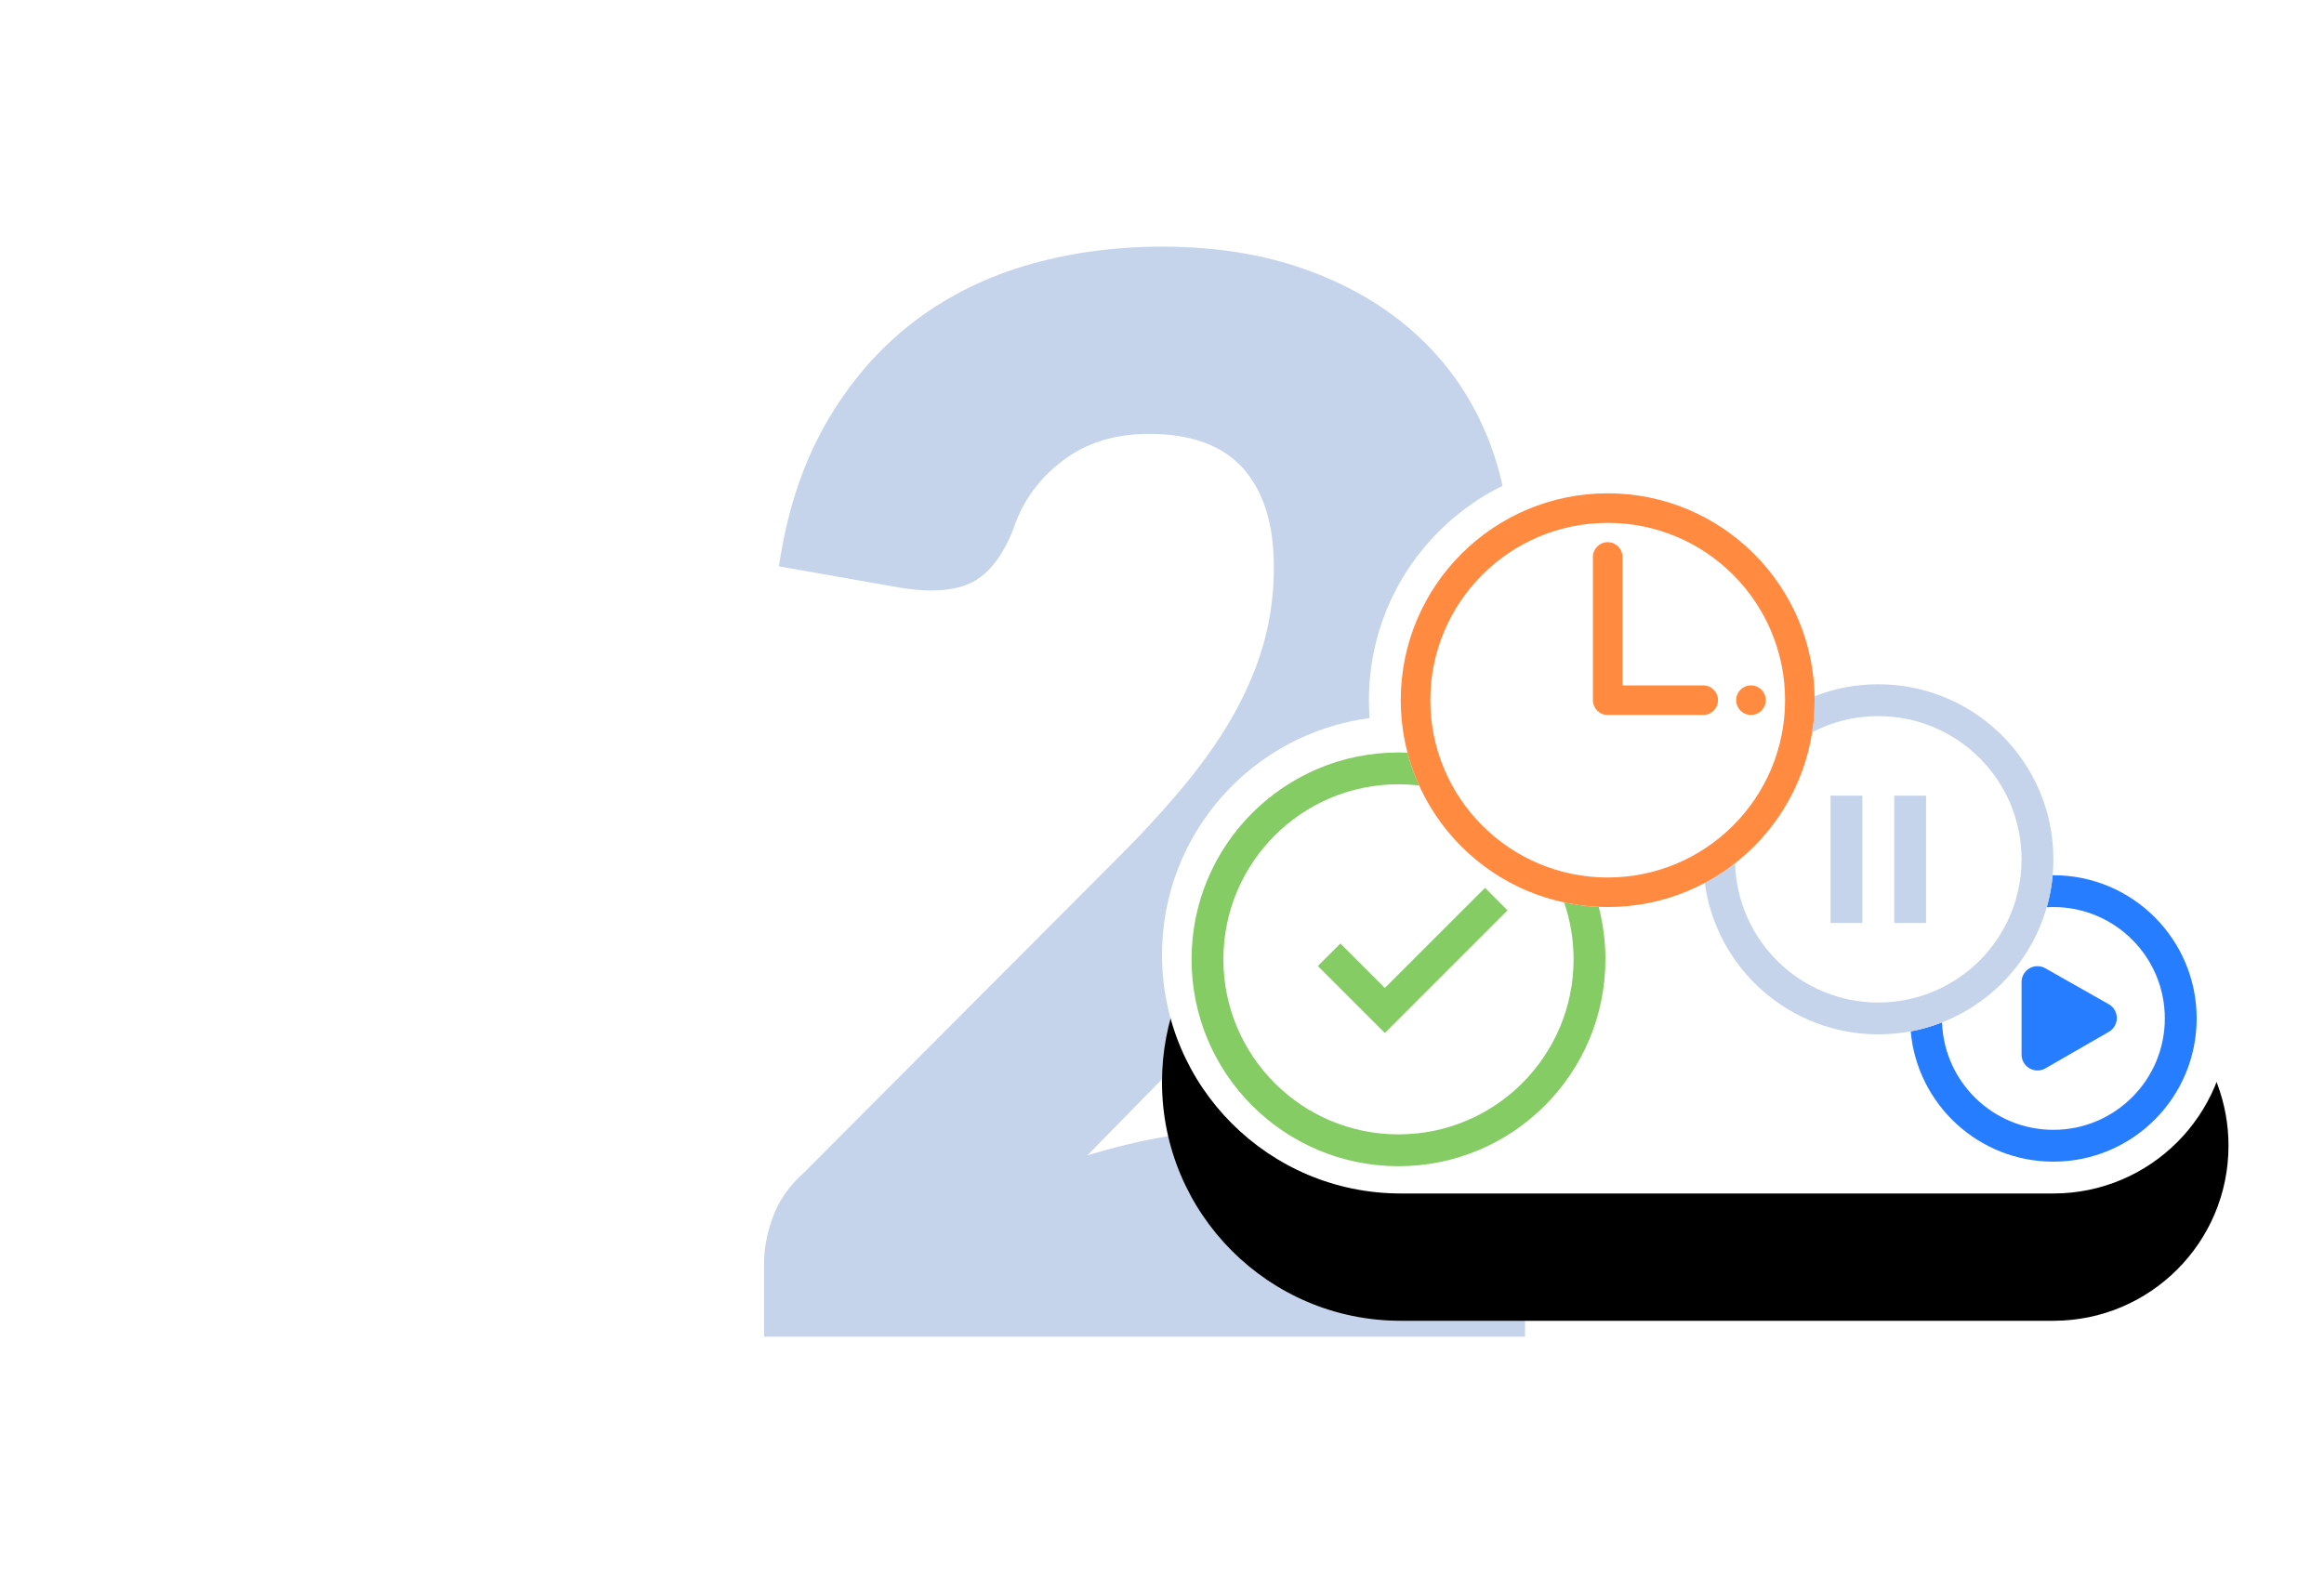 <svg xmlns="http://www.w3.org/2000/svg" xmlns:xlink="http://www.w3.org/1999/xlink" width="146" height="100" viewBox="0 0 146 100">
  <defs>
    <path id="data-integration_step2-b" d="M56.143,46.714 L15.143,46.714 C6.859,46.714 0.143,39.999 0.143,31.715 C0.143,24.094 5.826,17.801 13.185,16.841 C13.157,16.469 13.143,16.093 13.143,15.714 C13.143,7.43 19.859,0.714 28.143,0.714 C35.469,0.714 41.568,5.966 42.881,12.91 C43.616,12.781 44.371,12.714 45.143,12.714 C52.046,12.714 57.692,18.095 58.117,24.891 C63.25,25.821 67.143,30.313 67.143,35.714 C67.143,41.789 62.218,46.714 56.143,46.714 Z"/>
    <filter id="data-integration_step2-a" width="141.8%" height="160.9%" x="-20.9%" y="-21.7%" filterUnits="objectBoundingBox">
      <feOffset dy="4" in="SourceAlpha" result="shadowOffsetOuter1"/>
      <feGaussianBlur in="shadowOffsetOuter1" result="shadowBlurOuter1" stdDeviation="4"/>
      <feColorMatrix in="shadowBlurOuter1" result="shadowMatrixOuter1" values="0 0 0 0 0.059   0 0 0 0 0.212   0 0 0 0 0.443  0 0 0 0.3 0"/>
      <feMorphology in="SourceAlpha" radius="2" result="shadowSpreadOuter2"/>
      <feOffset dy="4" in="shadowSpreadOuter2" result="shadowOffsetOuter2"/>
      <feGaussianBlur in="shadowOffsetOuter2" result="shadowBlurOuter2" stdDeviation="2"/>
      <feColorMatrix in="shadowBlurOuter2" result="shadowMatrixOuter2" values="0 0 0 0 0.22   0 0 0 0 0.29   0 0 0 0 0.4  0 0 0 1 0"/>
      <feMerge>
        <feMergeNode in="shadowMatrixOuter1"/>
        <feMergeNode in="shadowMatrixOuter2"/>
      </feMerge>
    </filter>
  </defs>
  <g fill="none" fill-rule="evenodd" transform="translate(48 15)">
    <path fill="#C5D4EA" d="M42.765,55.979 C44.321,55.979 45.551,56.405 46.453,57.258 C47.356,58.11 47.807,59.234 47.807,60.629 L47.807,69 L0,69 L0,64.35 C0,63.451 0.187,62.489 0.56,61.466 C0.934,60.443 1.587,59.513 2.521,58.676 L22.13,39.005 C23.81,37.331 25.273,35.734 26.518,34.215 C27.763,32.696 28.79,31.2 29.599,29.728 C30.409,28.255 31.016,26.782 31.42,25.31 C31.825,23.837 32.027,22.279 32.027,20.636 C32.027,17.939 31.381,15.869 30.09,14.428 C28.798,12.986 26.829,12.265 24.184,12.265 C22.036,12.265 20.223,12.831 18.745,13.963 C17.266,15.094 16.247,16.497 15.687,18.171 C15.033,19.877 14.177,21.008 13.119,21.566 C12.061,22.124 10.551,22.248 8.59,21.938 L0.934,20.59 C1.432,17.21 2.389,14.265 3.805,11.754 C5.221,9.243 6.98,7.15 9.081,5.476 C11.182,3.802 13.586,2.554 16.294,1.732 C19.002,0.911 21.912,0.5 25.024,0.5 C28.386,0.5 31.412,0.988 34.105,1.965 C36.797,2.941 39.092,4.298 40.991,6.034 C42.89,7.77 44.345,9.839 45.356,12.242 C46.368,14.645 46.874,17.288 46.874,20.171 C46.874,22.651 46.523,24.945 45.823,27.054 C45.123,29.162 44.166,31.169 42.952,33.076 C41.738,34.983 40.33,36.827 38.727,38.61 C37.124,40.392 35.42,42.198 33.615,44.027 L20.309,57.607 C22.021,57.08 23.717,56.677 25.398,56.397 C27.078,56.118 28.635,55.979 30.066,55.979 L42.765,55.979 Z"/>
    <g transform="translate(24.857 13.286)">
      <use fill="#000" filter="url(#data-integration_step2-a)" xlink:href="#data-integration_step2-b"/>
      <use fill="#FFF" xlink:href="#data-integration_step2-b"/>
      <path fill="#85CC64" fill-rule="nonzero" d="M15.565,19.012 C15.751,19.726 15.997,20.415 16.296,21.076 C15.871,21.026 15.439,21 15,21 C8.925,21 4,25.925 4,32 C4,38.075 8.925,43 15,43 C21.075,43 26,38.075 26,32 C26,30.749 25.791,29.546 25.406,28.426 C26.111,28.577 26.836,28.671 27.578,28.702 C27.853,29.755 28,30.861 28,32 C28,39.18 22.18,45 15,45 C7.82,45 2,39.18 2,32 C2,24.82 7.82,19 15,19 C15.189,19 15.378,19.004 15.565,19.012 Z M11.35,31.007 L14.143,33.8 L20.436,27.507 L21.85,28.921 L14.143,36.628 L9.936,32.421 L11.35,31.007 Z"/>
      <path fill="#277DFF" fill-rule="nonzero" d="M47.179,36.526 C47.859,36.399 48.517,36.209 49.147,35.963 C49.278,39.714 52.36,42.714 56.143,42.714 C60.009,42.714 63.143,39.58 63.143,35.714 C63.143,31.848 60.009,28.714 56.143,28.714 C56.003,28.714 55.863,28.718 55.725,28.727 C55.91,28.078 56.036,27.406 56.098,26.714 C56.113,26.714 56.128,26.714 56.143,26.714 C61.113,26.714 65.143,30.744 65.143,35.714 C65.143,40.685 61.113,44.714 56.143,44.714 C51.446,44.714 47.589,41.116 47.179,36.526 L47.179,36.526 Z M54.143,37.984 L54.143,33.431 C54.143,32.878 54.591,32.431 55.143,32.431 C55.316,32.431 55.486,32.475 55.636,32.561 L59.62,34.819 C60.101,35.092 60.27,35.702 59.997,36.182 C59.909,36.338 59.781,36.467 59.626,36.556 L55.642,38.851 C55.163,39.126 54.552,38.962 54.276,38.483 C54.189,38.332 54.143,38.159 54.143,37.984 Z"/>
      <path fill="#C5D4EA" fill-rule="nonzero" d="M34.242,27.198 C34.914,26.84 35.551,26.425 36.146,25.959 C36.276,30.817 40.254,34.714 45.143,34.714 C50.113,34.714 54.143,30.685 54.143,25.714 C54.143,20.744 50.113,16.714 45.143,16.714 C43.644,16.714 42.231,17.081 40.988,17.729 C41.09,17.072 41.143,16.399 41.143,15.714 C41.143,15.631 41.142,15.548 41.141,15.465 C42.381,14.98 43.731,14.714 45.143,14.714 C51.218,14.714 56.143,19.639 56.143,25.714 C56.143,31.789 51.218,36.714 45.143,36.714 C39.571,36.714 34.966,32.571 34.242,27.198 Z M42.143,21.714 L44.143,21.714 L44.143,29.714 L42.143,29.714 L42.143,21.714 Z M46.143,21.714 L48.143,21.714 L48.143,29.714 L46.143,29.714 L46.143,21.714 Z"/>
      <g fill="#FF8A40" fill-rule="nonzero" transform="translate(15.143 2.714)">
        <path d="M13,-6.57252031e-14 C20.18,-6.70440929e-14 26,5.82 26,13 C26,20.18 20.18,26 13,26 C5.82,26 3.97006835e-13,20.18 3.96127575e-13,13 C3.95248315e-13,5.82 5.82,-6.44063132e-14 13,-6.57252031e-14 Z M13,1.857 C6.846,1.857 1.857,6.846 1.857,13 C1.857,19.154 6.846,24.143 13,24.143 C19.154,24.143 24.143,19.154 24.143,13 C24.143,6.846 19.154,1.857 13,1.857 Z"/>
        <path d="M13.929,4 L13.929,12.071 L19,12.071 C19.513,12.071 19.929,12.487 19.929,13 C19.929,13.513 19.513,13.929 19,13.929 L13,13.929 C12.487,13.929 12.071,13.513 12.071,13 L12.071,4 C12.071,3.487 12.487,3.071 13,3.071 C13.513,3.071 13.929,3.487 13.929,4 Z M22.929,13 C22.929,13.513 22.513,13.929 22,13.929 C21.487,13.929 21.071,13.513 21.071,13 C21.071,12.487 21.487,12.071 22,12.071 C22.513,12.071 22.929,12.487 22.929,13 Z"/>
      </g>
    </g>
  </g>
</svg>
